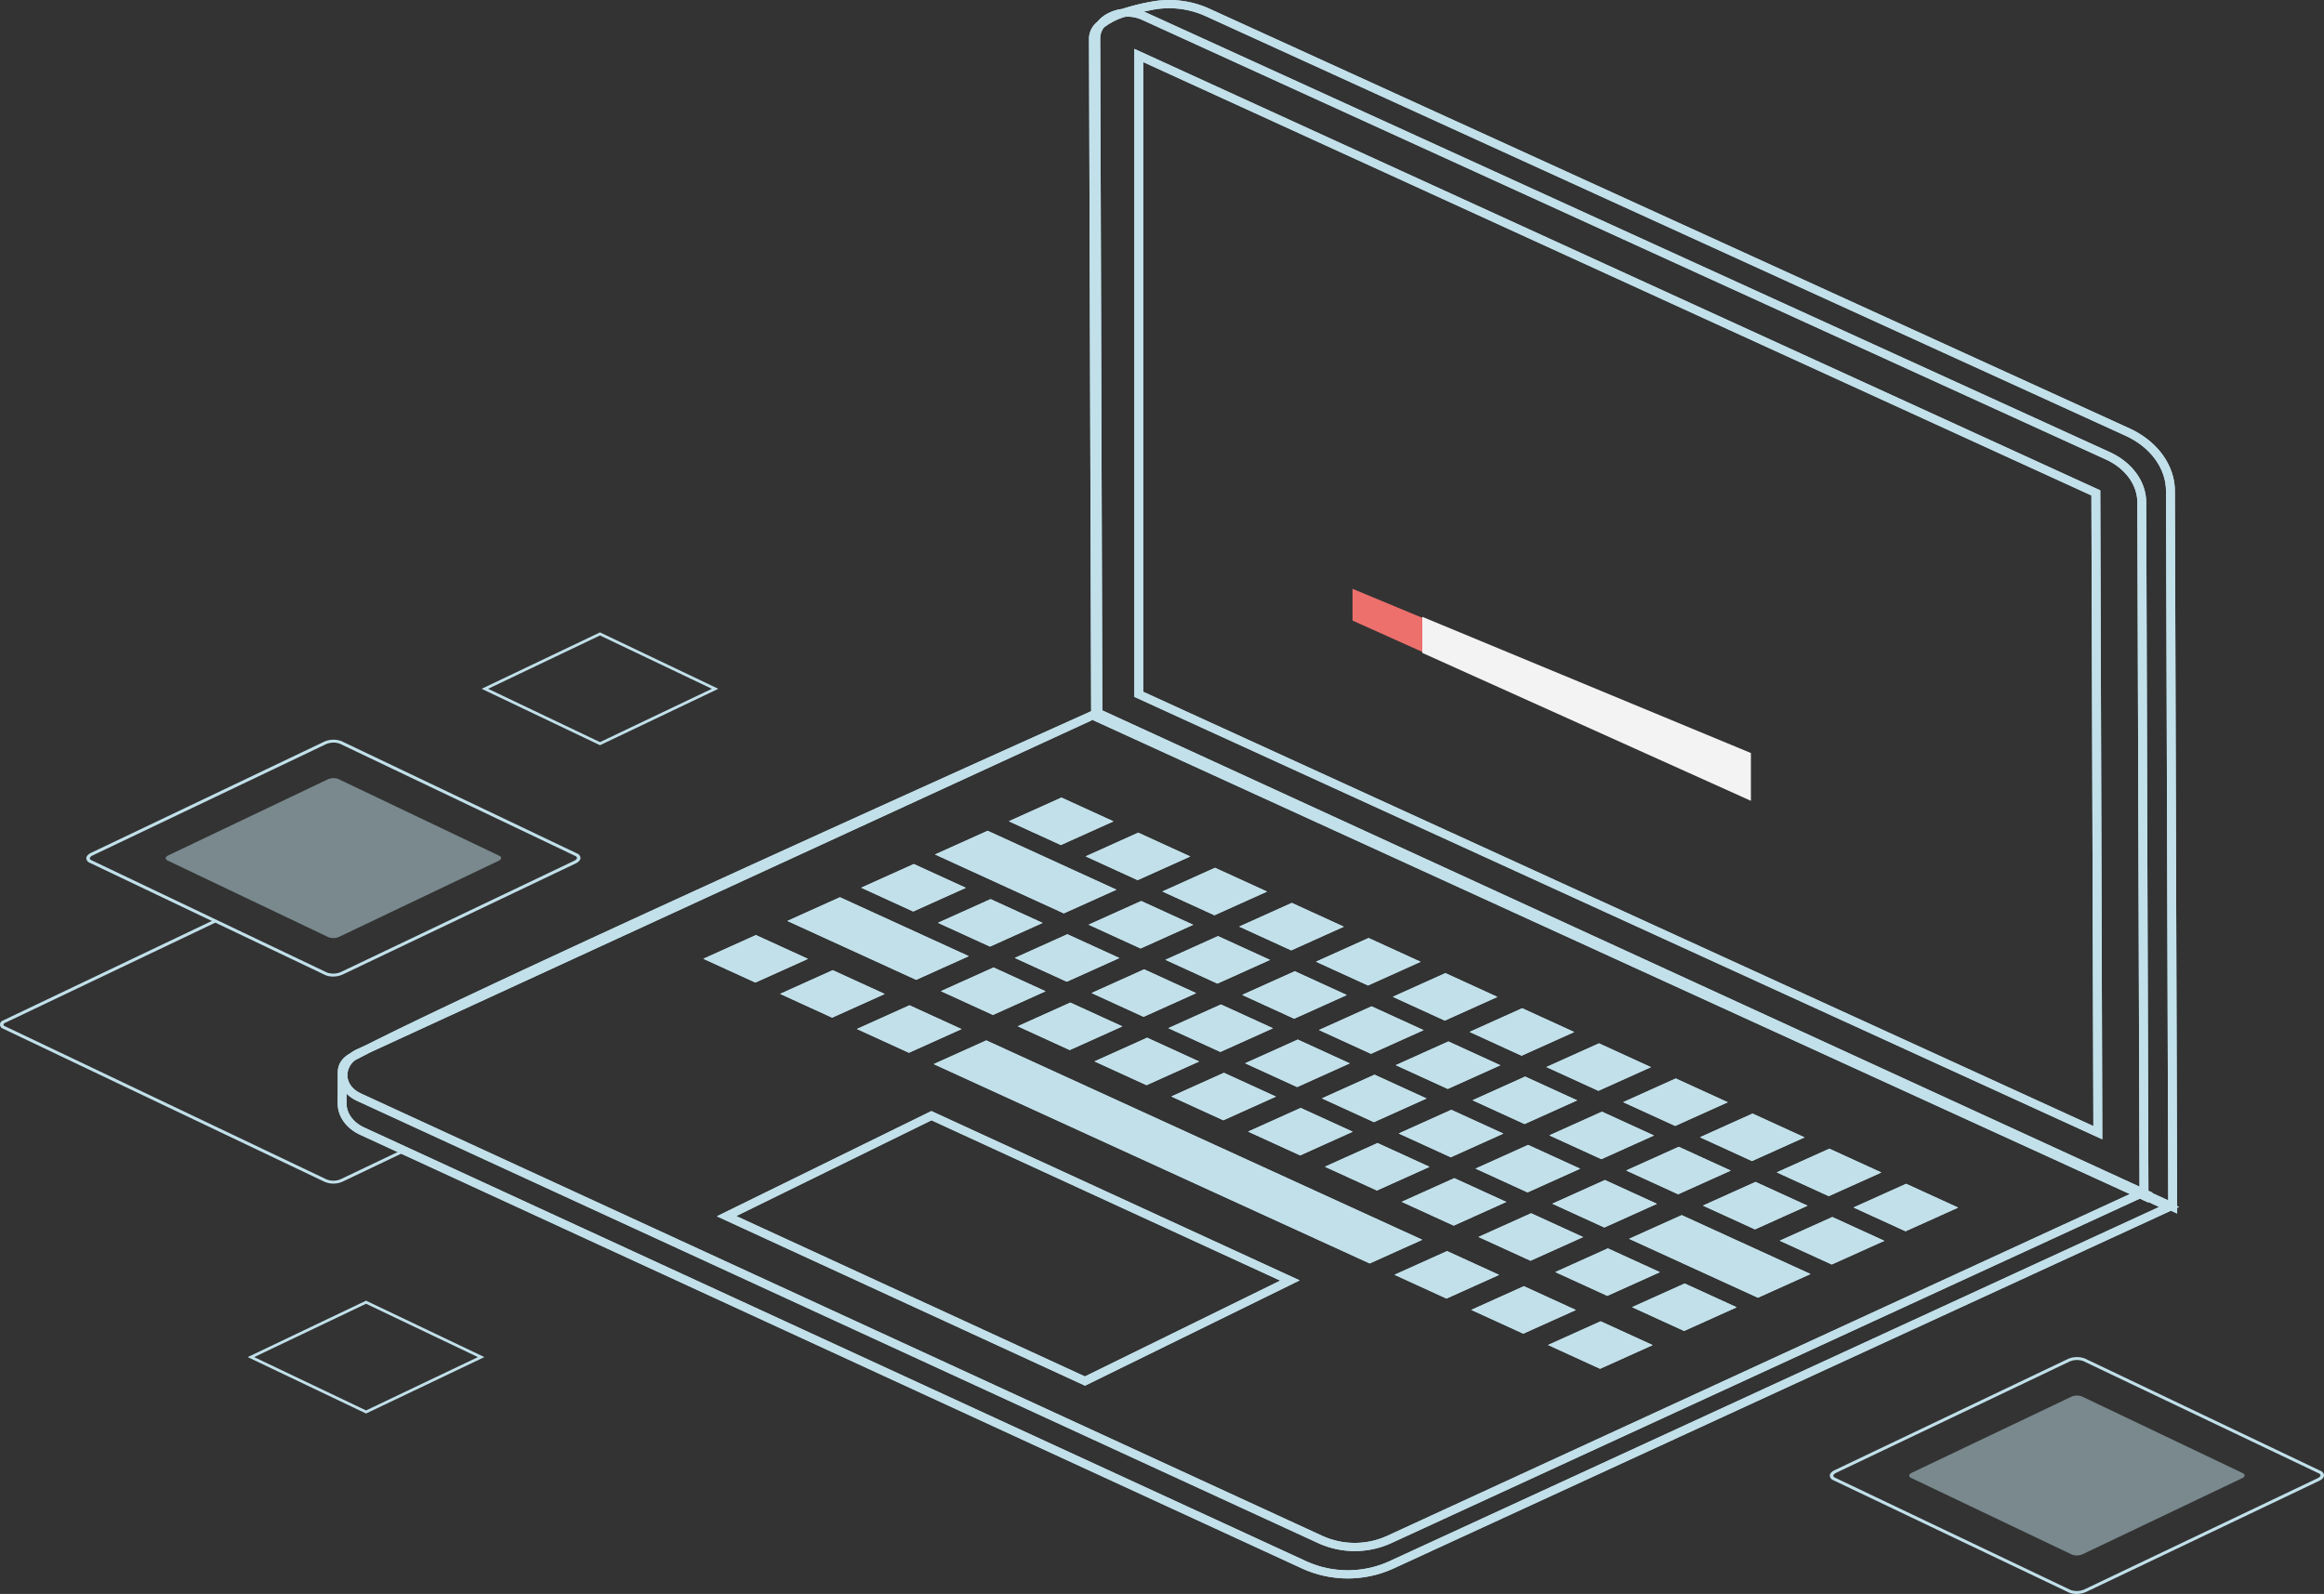 <svg id="f0cf0113-9fe1-4161-b5ed-032592bc5bb0" data-name="Capa 1" xmlns="http://www.w3.org/2000/svg" xmlns:xlink="http://www.w3.org/1999/xlink" viewBox="0 0 900.804 617.922">
  <rect x="0" y="0" width="900.804" height="617.922" fill="#333333" stroke="none"/>
  <defs>
    <clipPath id="64bd7bf6-78a3-48b1-a472-6c22ec935f7c">
      <path d="M843.881,468.244l.745-.343-.747-.344-.867-277.221c-.032-10.026-6.795-19.331-17.646-24.282L468.675,3.326a37.697,37.697,0,0,0-22.263-2.714,83.801,83.801,0,0,0-11.436,2.844,16.205,16.205,0,0,0-6.029,1.981,13.008,13.008,0,0,0-3.612,3.017,8.374,8.374,0,0,0-3.228,6.37l.83,260.894C406.048,283.298,198.366,376.584,142.083,405.072l-3.722,1.713a14.626,14.626,0,0,0-2.734,1.635c-4.782,2.66-4.73,6.486-4.708,7.759l-.026,11.646c0,4.988,3.313,9.614,8.646,12.074,52.689,24.302,362.387,166.886,365.511,168.323a42.635,42.635,0,0,0,34.74-.002L841.462,469.358l2.426,1.109ZM137.659,410.999c1.738-.921,3.743-1.955,5.995-3.096L423.843,278.936l.001.329L825.55,462.908,537.46,595.51a30.331,30.331,0,0,1-24.703.002L139.898,423.913c-3.286-1.513-5.25-4.183-5.25-7.141A7.385,7.385,0,0,1,137.659,410.999ZM435.885,6.554c.416-.039.832-.078,1.25-.078a13.086,13.086,0,0,1,5.42,1.163L816.227,178.112c7.522,3.431,12.206,9.809,12.228,16.647l.841,265.274L427.279,275.394l-.826-260.579a6.872,6.872,0,0,1,1.416-4.139A25.072,25.072,0,0,1,435.885,6.554Zm11.2-2.821a34.006,34.006,0,0,1,20.06,2.444l356.691,162.728c9.674,4.413,15.699,12.629,15.727,21.441l.86,274.99L834.189,462.485l.222-.102-1.662-.763-.846-266.87c-.027-8.051-5.449-15.518-14.147-19.488L444.085,4.788c-.245-.112-.502-.19-.751-.289C444.535,4.232,445.775,3.973,447.085,3.733ZM538.251,605.377a38.867,38.867,0,0,1-31.665.002c-3.122-1.437-312.82-144.022-365.507-168.324-4.156-1.917-6.739-5.454-6.739-9.229v-3.819a13.915,13.915,0,0,0,4.021,2.753L511.219,598.357a34.089,34.089,0,0,0,27.779-.002L829.424,464.678l3.34,1.527-.001-.205,4.139,1.903ZM814.089,190.098,439.677,18.946V270.15L814.876,441.678ZM443.126,268.178V24.07L810.649,192.074l.763,244.472ZM718.453,468.107c8.155-3.671,12.232-5.507,20.386-9.178,8.066,3.689,12.099,5.533,20.164,9.221-8.154,3.671-12.231,5.507-20.387,9.178C730.552,473.64,726.519,471.796,718.453,468.107Zm-29.763-13.611c8.155-3.671,12.232-5.507,20.387-9.178,8.066,3.689,12.099,5.533,20.164,9.222-8.154,3.671-12.232,5.507-20.387,9.178C700.789,460.029,696.756,458.184,688.69,454.496Zm-29.765-13.612c8.155-3.671,12.232-5.507,20.386-9.178,8.066,3.689,12.099,5.533,20.166,9.222-8.154,3.671-12.232,5.507-20.386,9.178C671.025,446.417,666.992,444.573,658.925,440.884Zm-29.765-13.612c8.155-3.671,12.232-5.507,20.386-9.178,8.067,3.689,12.1,5.534,20.166,9.222-8.154,3.671-12.231,5.507-20.386,9.178C641.259,432.805,637.226,430.96,629.16,427.271Zm-29.766-13.613c8.155-3.671,12.232-5.507,20.386-9.178,8.067,3.689,12.1,5.533,20.166,9.222-8.154,3.671-12.231,5.507-20.386,9.178C611.494,419.192,607.46,417.348,599.394,413.659Zm-29.766-13.613c8.155-3.671,12.232-5.507,20.387-9.178,8.067,3.689,12.1,5.533,20.167,9.223-8.154,3.671-12.232,5.507-20.387,9.178C581.727,405.58,577.694,403.735,569.627,400.046Zm-29.766-13.613c8.155-3.671,12.232-5.507,20.386-9.178,8.066,3.689,12.1,5.533,20.166,9.222-8.154,3.671-12.232,5.507-20.387,9.178C551.961,391.967,547.928,390.123,539.861,386.434Zm-29.766-13.613c8.155-3.671,12.232-5.507,20.387-9.178,8.066,3.689,12.1,5.534,20.166,9.222-8.154,3.671-12.231,5.507-20.386,9.178C522.195,378.354,518.161,376.51,510.095,372.821ZM480.329,359.209c8.155-3.671,12.232-5.507,20.386-9.178,8.067,3.689,12.1,5.534,20.167,9.223-8.154,3.671-12.232,5.507-20.387,9.178C492.429,364.742,488.395,362.897,480.329,359.209Zm-29.765-13.612c8.155-3.671,12.232-5.507,20.386-9.178,8.066,3.689,12.099,5.533,20.166,9.222-8.154,3.671-12.232,5.507-20.386,9.178C462.663,351.13,458.631,349.285,450.564,345.596Zm-29.764-13.612c8.155-3.671,12.232-5.507,20.386-9.178,8.066,3.689,12.099,5.533,20.165,9.222-8.154,3.671-12.231,5.507-20.386,9.178C432.899,337.518,428.866,335.674,420.8,331.985Zm-9.599-4.39c-8.065-3.689-12.098-5.533-20.164-9.221,8.155-3.671,12.232-5.507,20.387-9.178,8.065,3.689,12.098,5.533,20.163,9.221C423.434,322.088,419.357,323.924,411.202,327.595ZM710.227,471.81c8.066,3.689,12.099,5.533,20.164,9.221-8.155,3.672-12.233,5.507-20.388,9.179-8.066-3.688-12.098-5.533-20.164-9.221C697.994,477.318,702.071,475.482,710.227,471.81Zm-29.987,4.789c-8.066-3.689-12.099-5.533-20.165-9.222,8.156-3.672,12.234-5.507,20.389-9.179,8.066,3.689,12.099,5.533,20.164,9.222C692.473,471.092,688.395,472.928,680.239,476.6Zm-29.541-32.012c8.066,3.689,12.099,5.533,20.165,9.222-8.155,3.672-12.233,5.507-20.389,9.179-8.066-3.689-12.099-5.533-20.166-9.222C638.466,450.095,642.544,448.259,650.699,444.587Zm-29.766-13.613c8.066,3.689,12.1,5.534,20.166,9.223-8.155,3.671-12.233,5.507-20.389,9.179-8.066-3.689-12.1-5.534-20.166-9.223C608.7,436.482,612.778,434.646,620.933,430.975Zm-29.766-13.612c8.067,3.689,12.1,5.533,20.166,9.222-8.155,3.672-12.233,5.507-20.389,9.179-8.067-3.689-12.1-5.533-20.166-9.222C578.934,422.87,583.012,421.034,591.167,417.362Zm-29.766-13.613c8.067,3.689,12.1,5.534,20.166,9.223-8.155,3.672-12.233,5.507-20.388,9.179-8.067-3.689-12.1-5.533-20.167-9.222C549.168,409.257,553.246,407.421,561.401,403.75Zm-29.766-13.612c8.067,3.689,12.1,5.533,20.166,9.222-8.155,3.671-12.233,5.507-20.388,9.179-8.066-3.689-12.1-5.534-20.166-9.222C519.402,395.644,523.48,393.809,531.635,390.137Zm-29.766-13.613c8.066,3.689,12.1,5.533,20.166,9.222-8.155,3.671-12.233,5.507-20.389,9.179-8.066-3.689-12.1-5.534-20.166-9.222C489.636,382.032,493.713,380.196,501.868,376.524Zm-29.766-13.613c8.066,3.689,12.1,5.533,20.166,9.222-8.155,3.671-12.233,5.507-20.388,9.179-8.067-3.689-12.1-5.533-20.167-9.222C459.87,368.419,463.948,366.583,472.103,362.912Zm-29.765-13.612c8.066,3.689,12.099,5.533,20.165,9.222-8.155,3.672-12.233,5.507-20.389,9.179-8.066-3.689-12.099-5.533-20.166-9.222C430.105,354.807,434.183,352.971,442.338,349.3Zm-50.153-4.433c-10.961-5.013-17.662-8.077-29.762-13.611,8.155-3.672,12.233-5.507,20.388-9.179,13.523,6.184,20.284,9.276,33.808,15.461h0c5.618,2.569,9.52,4.354,16.119,7.372-8.155,3.672-12.233,5.507-20.389,9.179-6.6-3.018-10.502-4.803-16.119-7.372h0c-1.223-.559-2.375-1.086-3.498-1.599l-.548-.251Zm279.827,135.436c11.025,5.042,17.675,8.083,29.763,13.611-8.155,3.672-12.233,5.507-20.389,9.179-13.394-6.125-20.091-9.188-33.486-15.314h0c-5.79-2.648-9.718-4.444-16.441-7.519,8.156-3.672,12.233-5.507,20.389-9.179,8.066,3.689,12.099,5.533,20.165,9.222Zm-29.764-13.611c-8.155,3.672-12.233,5.507-20.389,9.179-8.066-3.689-12.099-5.533-20.166-9.222,8.155-3.672,12.233-5.507,20.389-9.179C630.15,461.159,634.183,463.003,642.249,466.692Zm-50.153-4.433c-8.066-3.689-12.1-5.534-20.166-9.222,8.155-3.672,12.233-5.507,20.389-9.179,8.067,3.689,12.1,5.534,20.166,9.223Zm-29.544-32.014c8.067,3.689,12.1,5.534,20.167,9.223-8.155,3.672-12.233,5.507-20.389,9.179-8.067-3.689-12.1-5.533-20.167-9.222C550.319,435.752,554.396,433.917,562.552,430.245Zm-29.766-13.613c8.067,3.689,12.1,5.533,20.167,9.223-8.156,3.671-12.233,5.507-20.389,9.179-8.067-3.689-12.1-5.534-20.167-9.223C520.552,422.139,524.63,420.304,532.785,416.632Zm-29.766-13.613c8.066,3.689,12.1,5.533,20.166,9.222L502.797,421.421c-8.067-3.689-12.1-5.534-20.166-9.222C490.786,408.527,494.864,406.691,503.019,403.02ZM473.253,389.407c8.066,3.689,12.1,5.533,20.166,9.222-8.155,3.672-12.233,5.507-20.389,9.179-8.066-3.689-12.1-5.533-20.166-9.222C461.02,394.914,465.097,393.079,473.253,389.407Zm-29.766-13.613c8.066,3.689,12.1,5.534,20.166,9.222-8.156,3.672-12.233,5.507-20.389,9.179-8.066-3.689-12.1-5.534-20.166-9.222C431.254,381.302,435.332,379.466,443.487,375.794Zm-29.765-13.612c8.066,3.689,12.099,5.533,20.166,9.222-8.155,3.672-12.233,5.507-20.389,9.179-8.066-3.689-12.099-5.533-20.166-9.222C401.489,367.69,405.567,365.854,413.722,362.182Zm-29.764-13.612c8.066,3.689,12.099,5.533,20.165,9.222-8.155,3.672-12.233,5.507-20.389,9.179-8.066-3.689-12.099-5.533-20.165-9.222C371.725,354.078,375.803,352.243,383.958,348.571ZM353.971,353.36c-8.065-3.689-12.098-5.533-20.164-9.221,8.155-3.672,12.233-5.507,20.389-9.179,8.065,3.688,12.098,5.533,20.163,9.221C366.204,347.853,362.127,349.689,353.971,353.36ZM652.995,497.576c8.066,3.689,12.099,5.533,20.164,9.221-8.155,3.672-12.233,5.507-20.388,9.179-8.065-3.689-12.098-5.533-20.164-9.222C640.762,503.083,644.84,501.247,652.995,497.576ZM623.008,502.365c-8.066-3.689-12.099-5.533-20.164-9.222,8.155-3.671,12.233-5.507,20.388-9.179,8.066,3.689,12.099,5.533,20.165,9.222C635.241,496.858,631.163,498.694,623.008,502.365Zm-29.764-13.612c-8.066-3.689-12.099-5.533-20.165-9.222,8.155-3.672,12.233-5.507,20.388-9.179,8.066,3.689,12.099,5.533,20.166,9.222C605.477,483.246,601.4,485.082,593.244,488.753Zm-29.765-13.612c-8.067-3.689-12.1-5.533-20.167-9.222,8.155-3.671,12.233-5.507,20.389-9.179,8.066,3.689,12.1,5.534,20.166,9.222C575.713,469.634,571.635,471.47,563.48,475.141Zm-29.766-13.613c-8.067-3.689-12.1-5.533-20.166-9.222,8.155-3.671,12.233-5.507,20.389-9.179,8.067,3.689,12.1,5.534,20.166,9.223Zm-29.766-13.613c-8.067-3.689-12.1-5.534-20.167-9.223,8.155-3.671,12.233-5.507,20.388-9.179,8.067,3.689,12.1,5.534,20.167,9.223C516.181,442.409,512.103,444.245,503.947,447.916Zm-29.766-13.613c-8.066-3.689-12.1-5.534-20.166-9.223,8.155-3.671,12.233-5.507,20.388-9.179,8.067,3.689,12.1,5.533,20.166,9.222C486.414,428.796,482.336,430.632,474.181,434.304ZM444.415,420.691c-8.066-3.689-12.1-5.534-20.166-9.222,8.155-3.672,12.233-5.507,20.389-9.179,8.066,3.689,12.1,5.533,20.166,9.222C456.648,415.184,452.57,417.019,444.415,420.691Zm-29.543-32.014c8.066,3.689,12.1,5.534,20.166,9.222-8.155,3.672-12.233,5.507-20.388,9.179-8.067-3.689-12.1-5.534-20.166-9.222C402.638,394.185,406.716,392.349,414.871,388.677Zm-50.153-4.433c8.155-3.671,12.233-5.507,20.388-9.179,8.066,3.689,12.099,5.533,20.166,9.222-8.155,3.672-12.233,5.507-20.389,9.179C376.817,389.777,372.784,387.933,364.718,384.244Zm-42.623-19.492c-6.048-2.766-10.003-4.575-16.904-7.73,8.155-3.672,12.233-5.507,20.389-9.179,8.065,3.688,12.098,5.533,20.163,9.221h0c11.121,5.086,17.692,8.091,29.764,13.611-8.156,3.672-12.233,5.507-20.388,9.179-13.21-6.041-19.814-9.061-33.024-15.102ZM620.424,512.239c8.066,3.689,12.099,5.533,20.164,9.221-8.155,3.671-12.232,5.507-20.387,9.178-8.065-3.689-12.098-5.533-20.164-9.222C608.191,517.746,612.269,515.911,620.424,512.239Zm-9.598-4.39c-8.155,3.671-12.232,5.507-20.387,9.178-8.066-3.688-12.099-5.533-20.164-9.222,8.154-3.671,12.232-5.507,20.387-9.178C598.726,502.317,602.759,504.161,610.825,507.85Zm-29.764-13.611c-8.155,3.671-12.232,5.507-20.386,9.178-8.066-3.689-12.099-5.533-20.165-9.222,8.154-3.671,12.231-5.507,20.386-9.178C568.962,488.705,572.995,490.549,581.061,494.238Zm-29.765-13.612c-8.155,3.671-12.232,5.507-20.386,9.178Q446.412,451.162,361.913,412.519c8.154-3.671,12.232-5.507,20.387-9.178Q466.798,441.984,551.296,480.626ZM352.535,389.729c8.066,3.689,12.099,5.533,20.166,9.222-8.155,3.671-12.232,5.507-20.386,9.178-8.066-3.689-12.099-5.533-20.165-9.222C340.303,395.236,344.38,393.4,352.535,389.729Zm-29.764-13.612c8.066,3.689,12.099,5.533,20.165,9.222-8.155,3.671-12.232,5.507-20.386,9.178-8.066-3.689-12.099-5.533-20.165-9.222C310.539,381.624,314.616,379.789,322.771,376.117Zm-29.985,4.789c-8.066-3.689-12.099-5.533-20.164-9.221,8.154-3.671,12.231-5.507,20.386-9.178,8.065,3.688,12.098,5.533,20.164,9.221C305.017,375.399,300.94,377.235,292.786,380.906ZM277.866,471.523l142.7,65.664,83.2-40.821L361.011,430.73Zm218.37,24.937-75.719,37.149-135.126-62.175,75.672-37.128Z" style="fill: #c1e0ea"/>
    </clipPath>
  </defs>
  <title>final</title>
  <g>
    <g>
      <g>
        <path d="M127.299,363.322l-62.359-29.733c-1.067-.509-.933-1.397.299-1.984l61.759-29.447a5.502,5.502,0,0,1,4.161-.142l62.359,29.733c1.067.509.933,1.397-.299,1.984l-61.759,29.447A5.502,5.502,0,0,1,127.299,363.322Z" style="fill: #c1e0ea;opacity: 0.5"/>
        <path d="M129.056,378.575a7.139,7.139,0,0,1-2.99-.579L34.846,334.502a2.057,2.057,0,0,1-1.394-1.748c0-.797.668-1.573,1.831-2.128l90.343-43.077a8.824,8.824,0,0,1,6.767-.208l91.221,43.495a2.054,2.054,0,0,1,1.393,1.748c0,.797-.667,1.573-1.83,2.128l-90.344,43.077A9.055,9.055,0,0,1,129.056,378.575Zm-2.311-1.552a7.277,7.277,0,0,0,5.408-.208l90.344-43.077c.72-.343,1.15-.775,1.15-1.155,0-.359-.388-.619-.713-.774L131.713,288.314a7.278,7.278,0,0,0-5.408.208L35.963,331.599c-.72.343-1.15.775-1.15,1.155,0,.36.388.619.713.774Z" style="fill: #c1e0ea"/>
      </g>
      <g>
        <path d="M803.097,602.669l-62.359-29.733c-1.067-.509-.933-1.397.299-1.984L802.796,541.504a5.502,5.502,0,0,1,4.161-.142l62.359,29.733c1.067.509.933,1.397-.299,1.984l-61.759,29.447A5.502,5.502,0,0,1,803.097,602.669Z" style="fill: #c1e0ea;opacity: 0.5"/>
        <path d="M804.854,617.922a7.139,7.139,0,0,1-2.99-.579l-91.22-43.495a2.057,2.057,0,0,1-1.394-1.748c0-.797.668-1.573,1.831-2.128l90.343-43.077a8.824,8.824,0,0,1,6.767-.208L899.412,570.182a2.054,2.054,0,0,1,1.393,1.748c0,.797-.667,1.573-1.83,2.128l-90.344,43.077A9.055,9.055,0,0,1,804.854,617.922Zm-2.311-1.552a7.277,7.277,0,0,0,5.408-.208l90.344-43.077c.72-.343,1.15-.775,1.15-1.155,0-.359-.388-.619-.713-.774l-91.221-43.495a7.278,7.278,0,0,0-5.408.208l-90.343,43.077c-.72.343-1.15.775-1.15,1.155,0,.36.388.619.713.774Z" style="fill: #c1e0ea"/>
      </g>
      <path d="M129.227,458.847a8.528,8.528,0,0,1-3.653-.805L1.076,398.737a1.636,1.636,0,0,1-.001-3.074l82.043-39.118.68.973L1.754,396.637a.6.6,0,0,0,.001,1.127L126.253,457.069a7.072,7.072,0,0,0,5.952-.001l25.117-11.976.68.973-25.117,11.976A8.535,8.535,0,0,1,129.227,458.847Z" style="fill: #c1e0ea"/>
      <path d="M232.561,288.899l-45.869-21.871,45.868-21.87,45.869,21.871Zm-43.368-21.871,43.368,20.679,43.367-20.678-43.368-20.679Z" style="fill: #c1e0ea"/>
      <path d="M141.886,547.98,96.017,526.109l45.868-21.87,45.869,21.871ZM98.518,526.109l43.368,20.679,43.367-20.678L141.885,505.431Z" style="fill: #c1e0ea"/>
    </g>
    <g>
      <g>
        <path d="M843.881,468.244l.745-.343-.747-.344-.867-277.221c-.032-10.026-6.795-19.331-17.646-24.282L468.675,3.326a37.697,37.697,0,0,0-22.263-2.714,83.801,83.801,0,0,0-11.436,2.844,16.205,16.205,0,0,0-6.029,1.981,13.008,13.008,0,0,0-3.612,3.017,8.374,8.374,0,0,0-3.228,6.37l.83,260.894C406.048,283.298,198.366,376.584,142.083,405.072l-3.722,1.713a14.626,14.626,0,0,0-2.734,1.635c-4.782,2.66-4.73,6.486-4.708,7.759l-.026,11.646c0,4.988,3.313,9.614,8.646,12.074,52.689,24.302,362.387,166.886,365.511,168.323a42.635,42.635,0,0,0,34.74-.002L841.462,469.358l2.426,1.109ZM137.659,410.999c1.738-.921,3.743-1.955,5.995-3.096L423.843,278.936l.001.329L825.55,462.908,537.46,595.51a30.331,30.331,0,0,1-24.703.002L139.898,423.913c-3.286-1.513-5.25-4.183-5.25-7.141A7.385,7.385,0,0,1,137.659,410.999ZM435.885,6.554c.416-.039.832-.078,1.25-.078a13.086,13.086,0,0,1,5.42,1.163L816.227,178.112c7.522,3.431,12.206,9.809,12.228,16.647l.841,265.274L427.279,275.394l-.826-260.579a6.872,6.872,0,0,1,1.416-4.139A25.072,25.072,0,0,1,435.885,6.554Zm11.2-2.821a34.006,34.006,0,0,1,20.06,2.444l356.691,162.728c9.674,4.413,15.699,12.629,15.727,21.441l.86,274.99L834.189,462.485l.222-.102-1.662-.763-.846-266.87c-.027-8.051-5.449-15.518-14.147-19.488L444.085,4.788c-.245-.112-.502-.19-.751-.289C444.535,4.232,445.775,3.973,447.085,3.733ZM538.251,605.377a38.867,38.867,0,0,1-31.665.002c-3.122-1.437-312.82-144.022-365.507-168.324-4.156-1.917-6.739-5.454-6.739-9.229v-3.819a13.915,13.915,0,0,0,4.021,2.753L511.219,598.357a34.089,34.089,0,0,0,27.779-.002L829.424,464.678l3.34,1.527-.001-.205,4.139,1.903ZM814.089,190.098,439.677,18.946V270.15L814.876,441.678ZM443.126,268.178V24.07L810.649,192.074l.763,244.472ZM718.453,468.107c8.155-3.671,12.232-5.507,20.386-9.178,8.066,3.689,12.099,5.533,20.164,9.221-8.154,3.671-12.231,5.507-20.387,9.178C730.552,473.64,726.519,471.796,718.453,468.107Zm-29.763-13.611c8.155-3.671,12.232-5.507,20.387-9.178,8.066,3.689,12.099,5.533,20.164,9.222-8.154,3.671-12.232,5.507-20.387,9.178C700.789,460.029,696.756,458.184,688.69,454.496Zm-29.765-13.612c8.155-3.671,12.232-5.507,20.386-9.178,8.066,3.689,12.099,5.533,20.166,9.222-8.154,3.671-12.232,5.507-20.386,9.178C671.025,446.417,666.992,444.573,658.925,440.884Zm-29.765-13.612c8.155-3.671,12.232-5.507,20.386-9.178,8.067,3.689,12.1,5.534,20.166,9.222-8.154,3.671-12.231,5.507-20.386,9.178C641.259,432.805,637.226,430.96,629.16,427.271Zm-29.766-13.613c8.155-3.671,12.232-5.507,20.386-9.178,8.067,3.689,12.1,5.533,20.166,9.222-8.154,3.671-12.231,5.507-20.386,9.178C611.494,419.192,607.46,417.348,599.394,413.659Zm-29.766-13.613c8.155-3.671,12.232-5.507,20.387-9.178,8.067,3.689,12.1,5.533,20.167,9.223-8.154,3.671-12.232,5.507-20.387,9.178C581.727,405.58,577.694,403.735,569.627,400.046Zm-29.766-13.613c8.155-3.671,12.232-5.507,20.386-9.178,8.066,3.689,12.1,5.533,20.166,9.222-8.154,3.671-12.232,5.507-20.387,9.178C551.961,391.967,547.928,390.123,539.861,386.434Zm-29.766-13.613c8.155-3.671,12.232-5.507,20.387-9.178,8.066,3.689,12.1,5.534,20.166,9.222-8.154,3.671-12.231,5.507-20.386,9.178C522.195,378.354,518.161,376.51,510.095,372.821ZM480.329,359.209c8.155-3.671,12.232-5.507,20.386-9.178,8.067,3.689,12.1,5.534,20.167,9.223-8.154,3.671-12.232,5.507-20.387,9.178C492.429,364.742,488.395,362.897,480.329,359.209Zm-29.765-13.612c8.155-3.671,12.232-5.507,20.386-9.178,8.066,3.689,12.099,5.533,20.166,9.222-8.154,3.671-12.232,5.507-20.386,9.178C462.663,351.13,458.631,349.285,450.564,345.596Zm-29.764-13.612c8.155-3.671,12.232-5.507,20.386-9.178,8.066,3.689,12.099,5.533,20.165,9.222-8.154,3.671-12.231,5.507-20.386,9.178C432.899,337.518,428.866,335.674,420.8,331.985Zm-9.599-4.39c-8.065-3.689-12.098-5.533-20.164-9.221,8.155-3.671,12.232-5.507,20.387-9.178,8.065,3.689,12.098,5.533,20.163,9.221C423.434,322.088,419.357,323.924,411.202,327.595ZM710.227,471.81c8.066,3.689,12.099,5.533,20.164,9.221-8.155,3.672-12.233,5.507-20.388,9.179-8.066-3.688-12.098-5.533-20.164-9.221C697.994,477.318,702.071,475.482,710.227,471.81Zm-29.987,4.789c-8.066-3.689-12.099-5.533-20.165-9.222,8.156-3.672,12.234-5.507,20.389-9.179,8.066,3.689,12.099,5.533,20.164,9.222C692.473,471.092,688.395,472.928,680.239,476.6Zm-29.541-32.012c8.066,3.689,12.099,5.533,20.165,9.222-8.155,3.672-12.233,5.507-20.389,9.179-8.066-3.689-12.099-5.533-20.166-9.222C638.466,450.095,642.544,448.259,650.699,444.587Zm-29.766-13.613c8.066,3.689,12.1,5.534,20.166,9.223-8.155,3.671-12.233,5.507-20.389,9.179-8.066-3.689-12.1-5.534-20.166-9.223C608.7,436.482,612.778,434.646,620.933,430.975Zm-29.766-13.612c8.067,3.689,12.1,5.533,20.166,9.222-8.155,3.672-12.233,5.507-20.389,9.179-8.067-3.689-12.1-5.533-20.166-9.222C578.934,422.87,583.012,421.034,591.167,417.362Zm-29.766-13.613c8.067,3.689,12.1,5.534,20.166,9.223-8.155,3.672-12.233,5.507-20.388,9.179-8.067-3.689-12.1-5.533-20.167-9.222C549.168,409.257,553.246,407.421,561.401,403.75Zm-29.766-13.612c8.067,3.689,12.1,5.533,20.166,9.222-8.155,3.671-12.233,5.507-20.388,9.179-8.066-3.689-12.1-5.534-20.166-9.222C519.402,395.644,523.48,393.809,531.635,390.137Zm-29.766-13.613c8.066,3.689,12.1,5.533,20.166,9.222-8.155,3.671-12.233,5.507-20.389,9.179-8.066-3.689-12.1-5.534-20.166-9.222C489.636,382.032,493.713,380.196,501.868,376.524Zm-29.766-13.613c8.066,3.689,12.1,5.533,20.166,9.222-8.155,3.671-12.233,5.507-20.388,9.179-8.067-3.689-12.1-5.533-20.167-9.222C459.87,368.419,463.948,366.583,472.103,362.912Zm-29.765-13.612c8.066,3.689,12.099,5.533,20.165,9.222-8.155,3.672-12.233,5.507-20.389,9.179-8.066-3.689-12.099-5.533-20.166-9.222C430.105,354.807,434.183,352.971,442.338,349.3Zm-50.153-4.433c-10.961-5.013-17.662-8.077-29.762-13.611,8.155-3.672,12.233-5.507,20.388-9.179,13.523,6.184,20.284,9.276,33.808,15.461h0c5.618,2.569,9.52,4.354,16.119,7.372-8.155,3.672-12.233,5.507-20.389,9.179-6.6-3.018-10.502-4.803-16.119-7.372h0c-1.223-.559-2.375-1.086-3.498-1.599l-.548-.251Zm279.827,135.436c11.025,5.042,17.675,8.083,29.763,13.611-8.155,3.672-12.233,5.507-20.389,9.179-13.394-6.125-20.091-9.188-33.486-15.314h0c-5.79-2.648-9.718-4.444-16.441-7.519,8.156-3.672,12.233-5.507,20.389-9.179,8.066,3.689,12.099,5.533,20.165,9.222Zm-29.764-13.611c-8.155,3.672-12.233,5.507-20.389,9.179-8.066-3.689-12.099-5.533-20.166-9.222,8.155-3.672,12.233-5.507,20.389-9.179C630.15,461.159,634.183,463.003,642.249,466.692Zm-50.153-4.433c-8.066-3.689-12.1-5.534-20.166-9.222,8.155-3.672,12.233-5.507,20.389-9.179,8.067,3.689,12.1,5.534,20.166,9.223Zm-29.544-32.014c8.067,3.689,12.1,5.534,20.167,9.223-8.155,3.672-12.233,5.507-20.389,9.179-8.067-3.689-12.1-5.533-20.167-9.222C550.319,435.752,554.396,433.917,562.552,430.245Zm-29.766-13.613c8.067,3.689,12.1,5.533,20.167,9.223-8.156,3.671-12.233,5.507-20.389,9.179-8.067-3.689-12.1-5.534-20.167-9.223C520.552,422.139,524.63,420.304,532.785,416.632Zm-29.766-13.613c8.066,3.689,12.1,5.533,20.166,9.222L502.797,421.421c-8.067-3.689-12.1-5.534-20.166-9.222C490.786,408.527,494.864,406.691,503.019,403.02ZM473.253,389.407c8.066,3.689,12.1,5.533,20.166,9.222-8.155,3.672-12.233,5.507-20.389,9.179-8.066-3.689-12.1-5.533-20.166-9.222C461.02,394.914,465.097,393.079,473.253,389.407Zm-29.766-13.613c8.066,3.689,12.1,5.534,20.166,9.222-8.156,3.672-12.233,5.507-20.389,9.179-8.066-3.689-12.1-5.534-20.166-9.222C431.254,381.302,435.332,379.466,443.487,375.794Zm-29.765-13.612c8.066,3.689,12.099,5.533,20.166,9.222-8.155,3.672-12.233,5.507-20.389,9.179-8.066-3.689-12.099-5.533-20.166-9.222C401.489,367.69,405.567,365.854,413.722,362.182Zm-29.764-13.612c8.066,3.689,12.099,5.533,20.165,9.222-8.155,3.672-12.233,5.507-20.389,9.179-8.066-3.689-12.099-5.533-20.165-9.222C371.725,354.078,375.803,352.243,383.958,348.571ZM353.971,353.36c-8.065-3.689-12.098-5.533-20.164-9.221,8.155-3.672,12.233-5.507,20.389-9.179,8.065,3.688,12.098,5.533,20.163,9.221C366.204,347.853,362.127,349.689,353.971,353.36ZM652.995,497.576c8.066,3.689,12.099,5.533,20.164,9.221-8.155,3.672-12.233,5.507-20.388,9.179-8.065-3.689-12.098-5.533-20.164-9.222C640.762,503.083,644.84,501.247,652.995,497.576ZM623.008,502.365c-8.066-3.689-12.099-5.533-20.164-9.222,8.155-3.671,12.233-5.507,20.388-9.179,8.066,3.689,12.099,5.533,20.165,9.222C635.241,496.858,631.163,498.694,623.008,502.365Zm-29.764-13.612c-8.066-3.689-12.099-5.533-20.165-9.222,8.155-3.672,12.233-5.507,20.388-9.179,8.066,3.689,12.099,5.533,20.166,9.222C605.477,483.246,601.4,485.082,593.244,488.753Zm-29.765-13.612c-8.067-3.689-12.1-5.533-20.167-9.222,8.155-3.671,12.233-5.507,20.389-9.179,8.066,3.689,12.1,5.534,20.166,9.222C575.713,469.634,571.635,471.47,563.48,475.141Zm-29.766-13.613c-8.067-3.689-12.1-5.533-20.166-9.222,8.155-3.671,12.233-5.507,20.389-9.179,8.067,3.689,12.1,5.534,20.166,9.223Zm-29.766-13.613c-8.067-3.689-12.1-5.534-20.167-9.223,8.155-3.671,12.233-5.507,20.388-9.179,8.067,3.689,12.1,5.534,20.167,9.223C516.181,442.409,512.103,444.245,503.947,447.916Zm-29.766-13.613c-8.066-3.689-12.1-5.534-20.166-9.223,8.155-3.671,12.233-5.507,20.388-9.179,8.067,3.689,12.1,5.533,20.166,9.222C486.414,428.796,482.336,430.632,474.181,434.304ZM444.415,420.691c-8.066-3.689-12.1-5.534-20.166-9.222,8.155-3.672,12.233-5.507,20.389-9.179,8.066,3.689,12.1,5.533,20.166,9.222C456.648,415.184,452.57,417.019,444.415,420.691Zm-29.543-32.014c8.066,3.689,12.1,5.534,20.166,9.222-8.155,3.672-12.233,5.507-20.388,9.179-8.067-3.689-12.1-5.534-20.166-9.222C402.638,394.185,406.716,392.349,414.871,388.677Zm-50.153-4.433c8.155-3.671,12.233-5.507,20.388-9.179,8.066,3.689,12.099,5.533,20.166,9.222-8.155,3.672-12.233,5.507-20.389,9.179C376.817,389.777,372.784,387.933,364.718,384.244Zm-42.623-19.492c-6.048-2.766-10.003-4.575-16.904-7.73,8.155-3.672,12.233-5.507,20.389-9.179,8.065,3.688,12.098,5.533,20.163,9.221h0c11.121,5.086,17.692,8.091,29.764,13.611-8.156,3.672-12.233,5.507-20.388,9.179-13.21-6.041-19.814-9.061-33.024-15.102ZM620.424,512.239c8.066,3.689,12.099,5.533,20.164,9.221-8.155,3.671-12.232,5.507-20.387,9.178-8.065-3.689-12.098-5.533-20.164-9.222C608.191,517.746,612.269,515.911,620.424,512.239Zm-9.598-4.39c-8.155,3.671-12.232,5.507-20.387,9.178-8.066-3.688-12.099-5.533-20.164-9.222,8.154-3.671,12.232-5.507,20.387-9.178C598.726,502.317,602.759,504.161,610.825,507.85Zm-29.764-13.611c-8.155,3.671-12.232,5.507-20.386,9.178-8.066-3.689-12.099-5.533-20.165-9.222,8.154-3.671,12.231-5.507,20.386-9.178C568.962,488.705,572.995,490.549,581.061,494.238Zm-29.765-13.612c-8.155,3.671-12.232,5.507-20.386,9.178Q446.412,451.162,361.913,412.519c8.154-3.671,12.232-5.507,20.387-9.178Q466.798,441.984,551.296,480.626ZM352.535,389.729c8.066,3.689,12.099,5.533,20.166,9.222-8.155,3.671-12.232,5.507-20.386,9.178-8.066-3.689-12.099-5.533-20.165-9.222C340.303,395.236,344.38,393.4,352.535,389.729Zm-29.764-13.612c8.066,3.689,12.099,5.533,20.165,9.222-8.155,3.671-12.232,5.507-20.386,9.178-8.066-3.689-12.099-5.533-20.165-9.222C310.539,381.624,314.616,379.789,322.771,376.117Zm-29.985,4.789c-8.066-3.689-12.099-5.533-20.164-9.221,8.154-3.671,12.231-5.507,20.386-9.178,8.065,3.688,12.098,5.533,20.164,9.221C305.017,375.399,300.94,377.235,292.786,380.906ZM277.866,471.523l142.7,65.664,83.2-40.821L361.011,430.73Zm218.37,24.937-75.719,37.149-135.126-62.175,75.672-37.128Z" style="fill: #c1e0ea"/>
        <g style="clip-path: url(#64bd7bf6-78a3-48b1-a472-6c22ec935f7c)">
          <rect x="-79.677" y="-151.072" width="1187.465" height="890.599" style="fill: #c1e0ea"/>
        </g>
      </g>
      <g>
        <polygon points="678.67 310.459 551.281 253.099 551.281 239.117 678.67 291.927 678.67 310.459" style="fill: #f3f3f3"/>
        <polygon points="551.281 252.717 524.258 240.576 524.258 228.27 551.281 239.499 551.281 252.717" style="fill: #ed706c"/>
      </g>
    </g>
  </g>
</svg>
